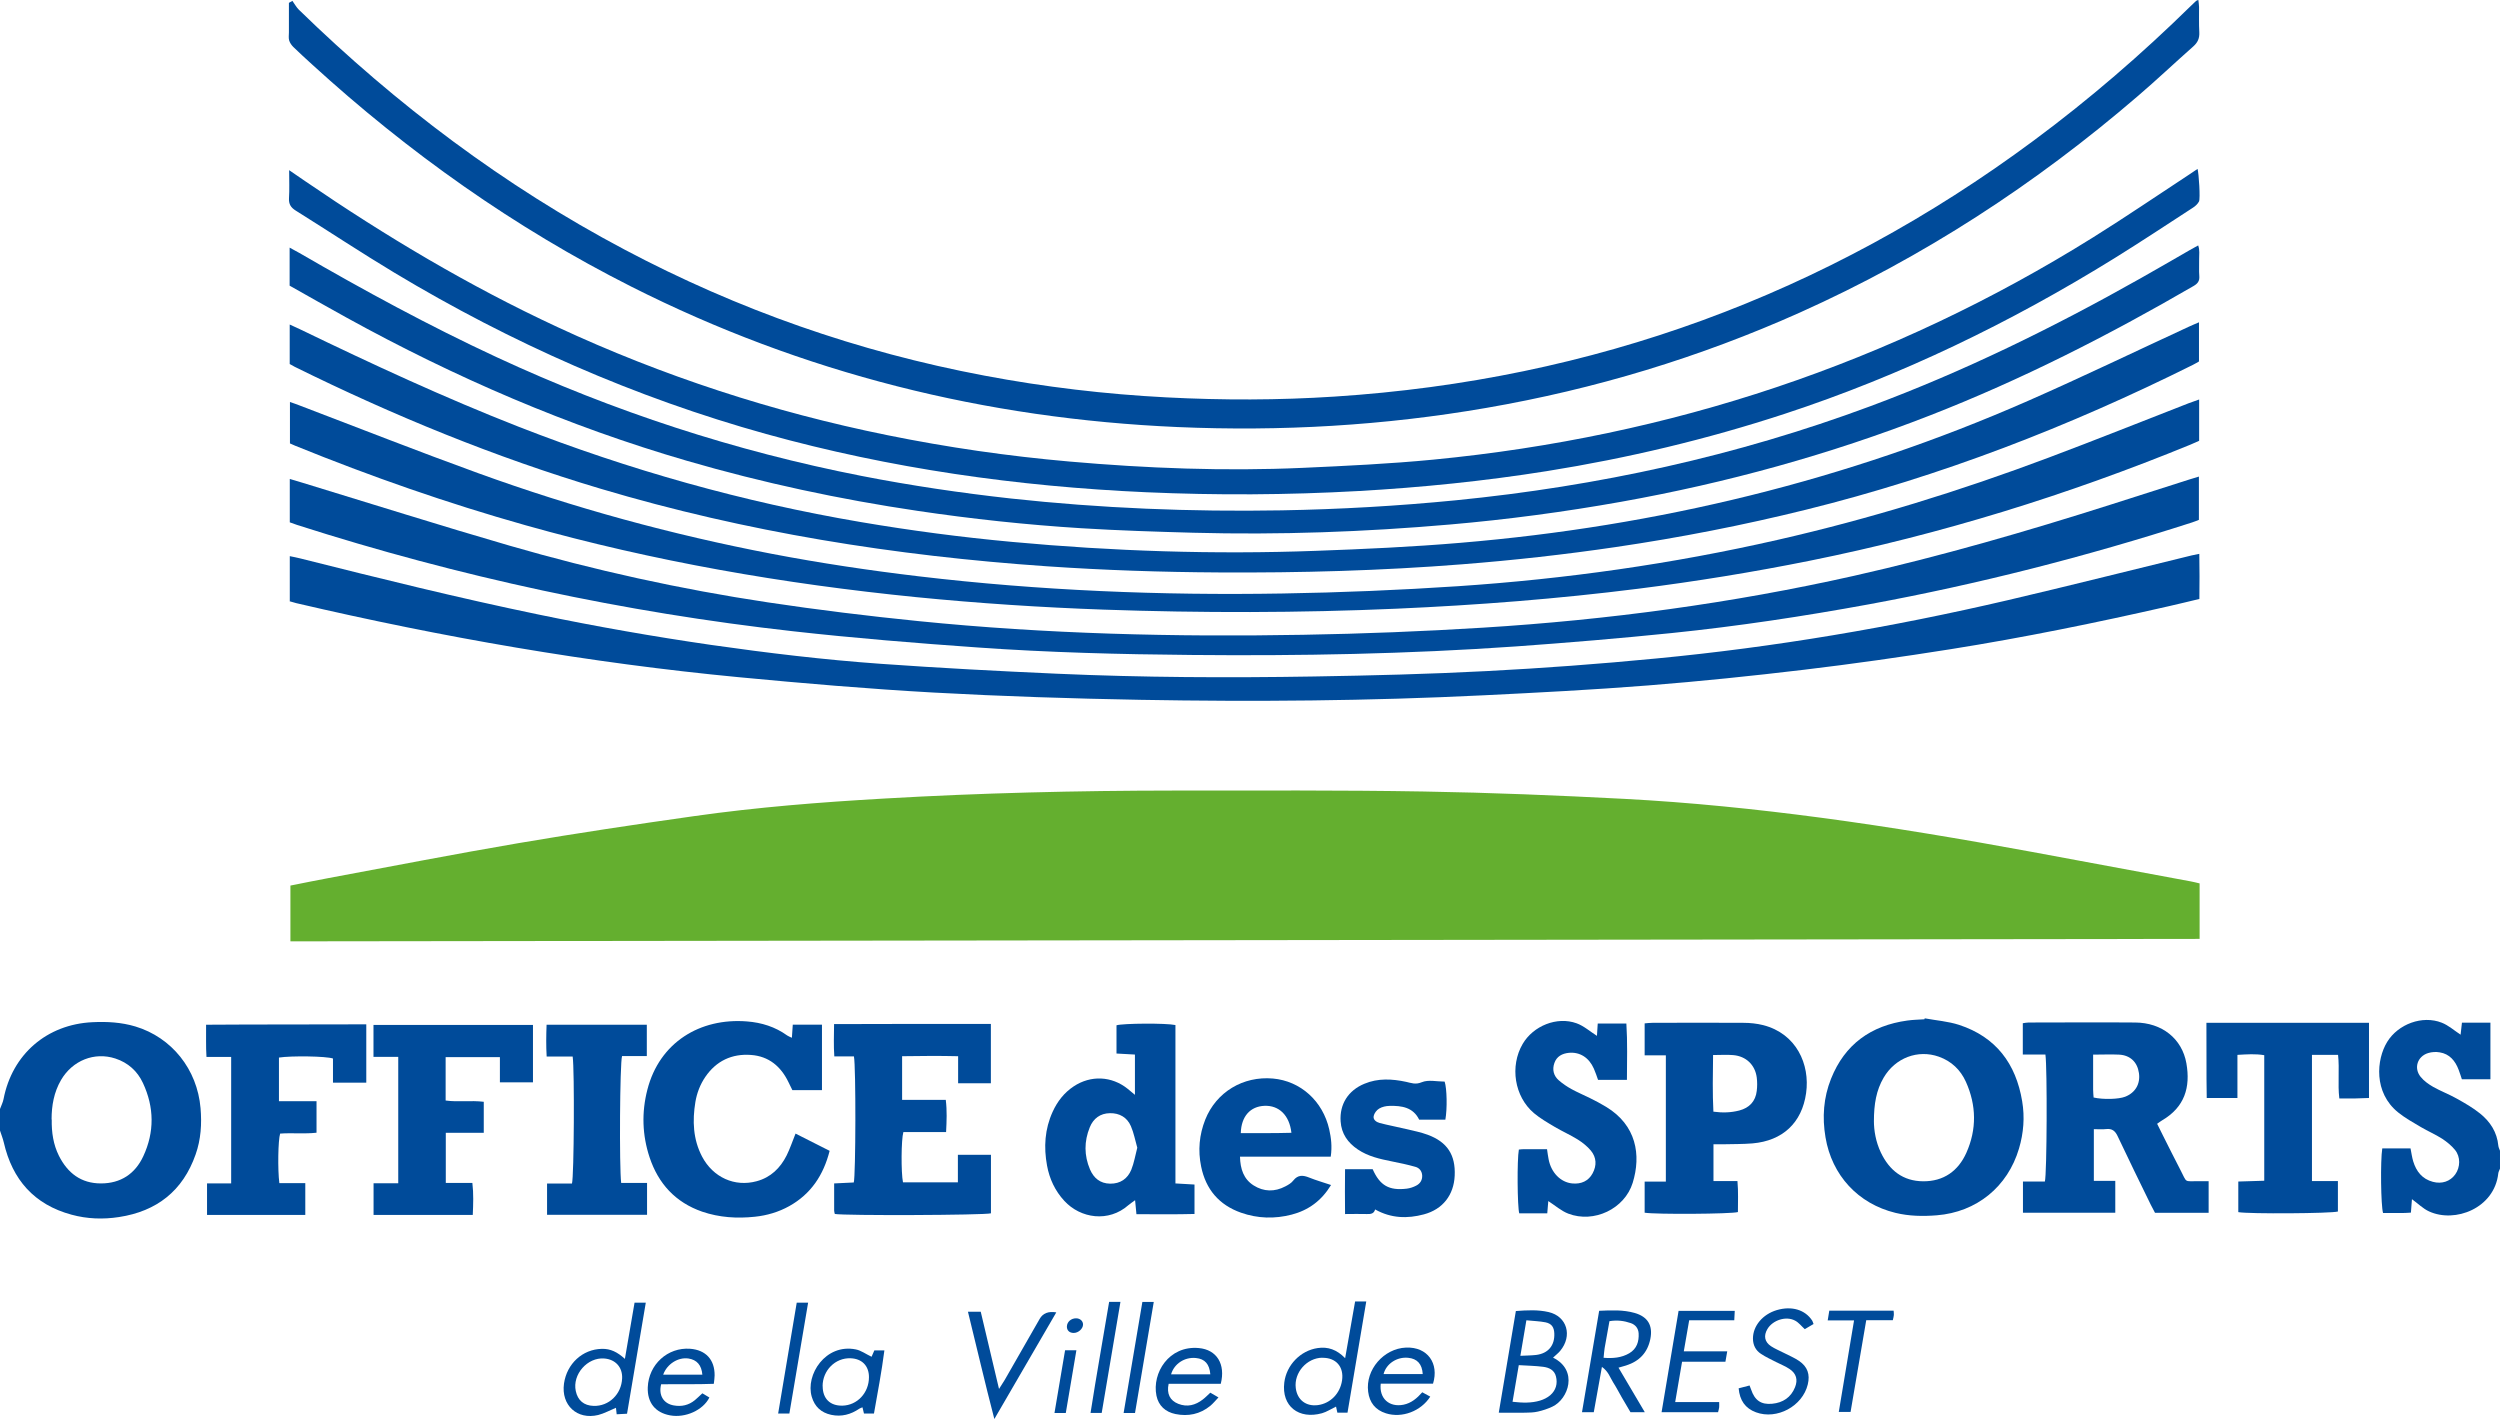 <svg xmlns="http://www.w3.org/2000/svg" id="Calque_2" data-name="Calque 2" viewBox="0 0 316.01 179.38"><defs><style>      .cls-1 {        fill: #004b9a;      }      .cls-1, .cls-2 {        stroke-width: 0px;      }      .cls-2 {        fill: #64af2f;      }    </style></defs><g id="Calque_1-2" data-name="Calque 1"><g><path class="cls-2" d="M278.04,111.66v7.02c-80.44.1-160.85.21-241.33.31v-7.05c1.59-.31,3.18-.65,4.78-.94,8.01-1.49,16-3.05,24.03-4.42,7.39-1.26,14.81-2.37,22.23-3.42,7.96-1.13,15.97-1.76,24-2.22,12.21-.71,24.44-1,36.67-1.01,10.52,0,21.03-.06,31.55.12,8.45.14,16.91.49,25.35.93,8.33.44,16.63,1.29,24.9,2.39,8.91,1.19,17.76,2.68,26.6,4.31,6.7,1.24,13.4,2.49,20.09,3.73.37.07.73.16,1.14.26Z"></path><path class="cls-1" d="M36.96.11c.27.37.49.79.81,1.11,12.32,12,25.93,22.26,41.16,30.32,14.36,7.61,29.53,12.93,45.51,15.94,7.61,1.44,15.27,2.35,23.01,2.75,7.09.37,14.17.36,21.25-.1,32.64-2.11,62.11-12.88,88.38-32.37,7.02-5.2,13.62-10.9,19.85-17.01.22-.21.44-.42.66-.63.05-.05.14-.06.29-.13.03.31.09.6.09.88.01,1.07-.03,2.13.03,3.2.04.75-.18,1.28-.75,1.79-2.34,2.07-4.61,4.22-6.98,6.25-12.95,11.15-27.13,20.39-42.74,27.39-12.71,5.69-25.93,9.69-39.65,12.06-12.93,2.24-25.95,2.99-39.05,2.42-24.26-1.06-47.32-6.79-69.03-17.75-14.79-7.47-28.16-16.95-40.38-28.11-.79-.72-1.58-1.44-2.34-2.18-.23-.23-.44-.53-.53-.83-.09-.32-.03-.68-.03-1.02,0-1.24,0-2.49,0-3.73.15-.08.3-.17.44-.25Z"></path><path class="cls-1" d="M36.63,75.98v-5.68c.48.1.92.18,1.34.29,10,2.52,20.01,5,30.11,7.09,7.23,1.5,14.5,2.78,21.81,3.84,7.13,1.02,14.28,1.88,21.46,2.39,7.41.53,14.83.92,22.25,1.25,10.81.48,21.64.53,32.46.35,7.28-.12,14.55-.3,21.82-.68,7.15-.37,14.3-.9,21.42-1.59,14.99-1.43,29.81-3.95,44.47-7.37,7.78-1.82,15.53-3.78,23.29-5.67.25-.06.51-.1.94-.19.04,1.92.03,3.75.01,5.7-1.31.31-2.59.63-3.88.92-9.13,2.08-18.31,3.96-27.56,5.43-6.17.98-12.35,1.86-18.55,2.6-6.54.78-13.1,1.46-19.67,1.98-6.95.55-13.91.91-20.88,1.25-14.43.71-28.87.83-43.32.57-8.72-.16-17.45-.44-26.16-.92-8.21-.46-16.41-1.16-24.6-1.94-18.86-1.8-37.49-5.05-55.94-9.36-.25-.06-.5-.14-.85-.24Z"></path><path class="cls-1" d="M36.55,21.51c.83.57,1.42.97,2.01,1.38,10.17,6.96,20.71,13.25,31.9,18.45,13.35,6.21,27.24,10.73,41.67,13.66,7.62,1.55,15.3,2.66,23.05,3.34,9.8.86,19.62,1.24,29.46.8,5.52-.25,11.04-.51,16.53-1.04,29.99-2.9,57.85-12.14,83.43-28.11,4.1-2.56,8.1-5.29,12.14-7.94.34-.22.68-.46,1.04-.7.16.58.37,3.77.18,4.12-.16.31-.46.59-.76.78-3.29,2.14-6.56,4.3-9.89,6.37-13.15,8.15-27,14.86-41.72,19.69-9.82,3.22-19.84,5.61-30.05,7.24-7.91,1.26-15.86,2.07-23.85,2.52-8.95.5-17.9.55-26.85.15-16.26-.73-32.29-3-48-7.36-16.61-4.62-32.23-11.52-46.99-20.39-4.21-2.53-8.31-5.25-12.47-7.85-.62-.39-.89-.82-.85-1.56.07-1.09.02-2.19.02-3.55Z"></path><path class="cls-1" d="M36.61,36.1v-4.8c.48.26.86.46,1.24.68,8.14,4.72,16.4,9.21,24.93,13.17,14.77,6.86,30.15,11.88,46.13,15.01,6.24,1.22,12.53,2.15,18.85,2.85,11.38,1.24,22.79,1.7,34.23,1.5,7.35-.13,14.69-.55,22.01-1.27,17.97-1.78,35.47-5.59,52.41-11.89,11.84-4.4,23.14-9.95,34.13-16.15,2.09-1.18,4.16-2.38,6.24-3.58.33-.19.66-.37,1.08-.6.22.62.11,1.18.12,1.72.02.72-.04,1.45.02,2.17.05.63-.22.95-.74,1.25-10.71,6.22-21.72,11.83-33.28,16.34-12.66,4.94-25.7,8.54-39.08,10.93-7.17,1.28-14.37,2.24-21.62,2.87-10.79.94-21.6,1.33-32.43,1.04-4.72-.13-9.45-.28-14.16-.57-6.92-.43-13.81-1.17-20.67-2.19-9.88-1.46-19.62-3.55-29.21-6.34-15.02-4.37-29.28-10.53-42.96-18.07-2.43-1.34-4.84-2.71-7.27-4.08Z"></path><path class="cls-1" d="M36.63,66.02v-5.48c.6.18,1.14.34,1.67.5,8.7,2.65,17.37,5.4,26.1,7.93,10.72,3.11,21.61,5.51,32.65,7.17,6.32.95,12.68,1.73,19.04,2.37,16.17,1.63,32.39,2.02,48.63,1.73,7.58-.13,15.16-.43,22.72-.9,15.79-.98,31.44-3.08,46.89-6.55,11-2.48,21.81-5.61,32.55-9.03,3.3-1.05,6.6-2.11,9.89-3.16.36-.11.72-.22,1.18-.36v5.47c-.25.1-.55.23-.87.33-13.38,4.31-26.98,7.79-40.8,10.34-8.28,1.52-16.6,2.78-24.97,3.64-6.55.67-13.12,1.22-19.69,1.69-13.65.96-27.33,1.21-41.01,1.08-9.03-.08-18.06-.31-27.07-.95-7.79-.55-15.57-1.18-23.33-2.05-21.32-2.39-42.2-6.88-62.64-13.43-.29-.09-.57-.2-.93-.33Z"></path><path class="cls-1" d="M36.62,46.03v-5.01c.49.23.9.41,1.3.6,9.08,4.39,18.23,8.64,27.63,12.32,14.01,5.47,28.42,9.53,43.25,12.05,6.35,1.08,12.72,1.92,19.13,2.51,12.76,1.18,25.55,1.6,38.36,1.13,6.13-.22,12.26-.5,18.37-1.02,24.86-2.09,48.81-7.89,71.67-17.93,6.83-3,13.55-6.24,20.32-9.37.4-.19.81-.35,1.31-.57v4.95c-.25.14-.5.3-.77.43-15.65,7.8-31.87,14.09-48.87,18.3-7.95,1.97-15.98,3.54-24.08,4.73-6.45.95-12.92,1.67-19.41,2.18-10.22.81-20.47,1.09-30.72,1.03-7.28-.04-14.55-.28-21.82-.78-19.13-1.32-37.97-4.31-56.37-9.8-13.35-3.98-26.19-9.25-38.66-15.41-.2-.1-.4-.22-.65-.36Z"></path><path class="cls-1" d="M277.98,50.48v5.24c-.35.15-.72.32-1.09.48-15.57,6.38-31.58,11.34-48.08,14.67-7.2,1.45-14.46,2.63-21.75,3.55-10.14,1.28-20.31,2.07-30.51,2.52-12.34.54-24.68.55-37.03.12-7.92-.28-15.83-.8-23.72-1.58-16.7-1.67-33.19-4.52-49.35-9.08-9.9-2.79-19.59-6.18-29.12-10.05-.21-.09-.42-.19-.68-.3v-5.24c.44.16.82.28,1.19.43,7.54,2.87,15.04,5.83,22.63,8.58,12.08,4.38,24.44,7.76,37.06,10.18,6.17,1.18,12.38,2.11,18.62,2.85,15.27,1.81,30.61,2.43,45.97,2.17,7.39-.12,14.78-.43,22.15-.92,13.62-.91,27.11-2.82,40.43-5.86,11.67-2.66,23.08-6.19,34.27-10.4,5.91-2.22,11.78-4.57,17.66-6.86.42-.16.84-.3,1.34-.48Z"></path><g><path class="cls-1" d="M0,140.18c.15-.42.37-.83.45-1.26,1.09-5.65,5.47-9.44,11.24-9.71,1.84-.09,3.65.01,5.42.54,4.6,1.39,7.82,5.41,8.24,10.32.17,1.99.05,3.95-.62,5.85-1.61,4.61-4.91,7.19-9.69,7.92-2.01.31-4.03.24-6-.3-4.72-1.28-7.48-4.42-8.56-9.13-.12-.51-.32-1-.48-1.5,0-.91,0-1.83,0-2.74ZM6.54,141.51c-.03,1.63.2,3.17.91,4.59,1.1,2.18,2.79,3.49,5.31,3.49,2.51,0,4.32-1.22,5.35-3.43,1.43-3.06,1.39-6.2-.04-9.26-.7-1.51-1.88-2.57-3.49-3.1-2.64-.86-5.41.24-6.86,2.71-.91,1.56-1.2,3.27-1.2,4.99Z"></path><path class="cls-1" d="M316.01,147.72c-.08.21-.2.41-.22.62-.49,4.38-5.45,6.3-8.74,4.79-.77-.35-1.4-.99-2.17-1.55-.04.56-.09,1.1-.13,1.7-.38.02-.72.05-1.06.05-.83,0-1.66,0-2.46,0-.28-.89-.35-6.63-.1-8.17h3.57c.12.61.19,1.14.34,1.64.39,1.27,1.13,2.23,2.49,2.59,1.13.3,2.19-.05,2.83-.95.64-.9.68-2.21-.04-3.09-.45-.55-1.03-1.02-1.62-1.41-.86-.55-1.82-.96-2.7-1.48-.98-.58-1.99-1.14-2.87-1.85-3.11-2.51-2.75-6.68-1.38-8.91,1.39-2.26,4.45-3.39,6.89-2.43.85.33,1.57.98,2.39,1.52.05-.45.11-.96.17-1.52h3.6v7.15h-3.61c-.12-.36-.25-.79-.41-1.2-.43-1.13-1.14-2-2.4-2.2-.47-.08-1-.05-1.45.09-1.36.42-1.85,1.9-.95,3.01.42.52,1,.93,1.59,1.27.96.54,2,.93,2.96,1.47,1.02.57,2.06,1.16,2.97,1.9,1.28,1.03,2.14,2.36,2.3,4.06.02.22.14.43.21.64v2.28Z"></path><path class="cls-1" d="M258.56,133.3h-2.87v-3.96c.23-.03.48-.09.73-.09,4.49,0,8.99-.04,13.48,0,3.37.02,5.92,2.03,6.47,5.16.53,3.02-.21,5.54-3.09,7.22-.19.11-.36.25-.61.42.25.51.48.98.72,1.45.74,1.46,1.46,2.93,2.22,4.38.89,1.71.42,1.4,2.28,1.43.41,0,.82,0,1.29,0v3.99h-6.78c-.16-.3-.36-.66-.54-1.03-1.4-2.87-2.81-5.74-4.17-8.63-.32-.69-.71-1.01-1.48-.92-.48.06-.97.01-1.54.01v6.54h2.71v4.02h-11.67v-3.94h2.77c.26-.92.31-14.36.07-16.05ZM264.58,133.3c0,1.57,0,3.01,0,4.45,0,.33.04.67.06.98,1.24.28,3.17.22,3.99-.1,1.28-.5,1.94-1.62,1.74-2.99-.2-1.4-1.11-2.26-2.52-2.33-1.02-.05-2.05,0-3.27,0Z"></path><path class="cls-1" d="M243.29,128.72c1.45.27,2.96.38,4.35.83,4.66,1.53,7.18,4.9,7.97,9.65.34,2.02.18,4.02-.4,5.98-1.43,4.84-5.36,8.04-10.4,8.44-1.75.14-3.5.11-5.22-.31-4.72-1.15-8.04-4.75-8.84-9.55-.43-2.54-.25-5.02.7-7.4,1.74-4.36,5.05-6.73,9.65-7.36.71-.1,1.44-.11,2.16-.16,0-.04.02-.08.03-.12ZM236.87,141.72c0,1.15.23,2.61.88,3.97,1.07,2.24,2.78,3.61,5.34,3.63,2.59.02,4.44-1.3,5.47-3.61,1.32-2.96,1.27-6-.06-8.96-.68-1.51-1.82-2.61-3.42-3.18-2.65-.94-5.51.14-6.98,2.65-.93,1.59-1.23,3.34-1.23,5.5Z"></path><path class="cls-1" d="M105.52,153.43c-.03-.12-.08-.27-.08-.41,0-1.1,0-2.2,0-3.43.87-.04,1.68-.08,2.48-.12.25-.86.28-14.64.02-15.94h-2.48c-.1-1.37-.04-2.64-.03-4.08,6.62-.03,13.18-.02,19.82-.02v7.5h-4.14v-3.42c-2.43-.06-4.72-.03-7.08,0v5.52h5.52c.17,1.38.11,2.67.04,4.07h-5.4c-.28.95-.3,5.12-.05,6.35h6.94v-3.48h4.18v7.4c-.86.24-18.49.31-19.75.08Z"></path><path class="cls-1" d="M216.59,144.64v4.65h3.03c.13,1.39.05,2.66.06,3.92-.86.25-10.38.31-11.79.08v-3.93h2.68v-15.96h-2.68v-4.04c.32-.03.65-.07.97-.07,3.84-.01,7.69-.03,11.53,0,.83,0,1.68.09,2.48.29,4.19,1.07,5.94,4.94,5.43,8.59-.53,3.76-2.96,6.03-6.78,6.36-1.21.1-2.43.08-3.65.11-.41.01-.82,0-1.29,0ZM216.54,133.35c-.03,2.47-.08,4.81.04,7.17,1.18.16,2.24.12,3.28-.15,1.26-.33,2.05-1.16,2.2-2.47.07-.56.07-1.14,0-1.7-.21-1.6-1.35-2.69-2.97-2.83-.79-.07-1.59-.01-2.55-.01Z"></path><path class="cls-1" d="M100.1,131.15c.04-.59.07-1.07.11-1.63h3.69v8.28h-3.74c-.13-.27-.31-.64-.49-1-.96-2-2.49-3.29-4.74-3.45-2.42-.18-4.39.75-5.78,2.78-.65.96-1.06,2.03-1.25,3.16-.39,2.38-.3,4.71.84,6.9,1.39,2.64,4.13,3.88,6.91,3.12,1.77-.48,2.98-1.66,3.78-3.25.42-.84.72-1.75,1.13-2.77,1.41.71,2.82,1.42,4.31,2.18-.78,3.06-2.35,5.45-5.11,6.99-1.35.75-2.81,1.18-4.34,1.34-2.26.24-4.49.1-6.66-.64-3.37-1.17-5.54-3.53-6.65-6.87-.93-2.81-1.02-5.68-.28-8.55,1.53-5.98,6.66-9.09,12.57-8.63,1.86.14,3.58.68,5.11,1.78.14.1.32.16.56.28Z"></path><path class="cls-1" d="M282.93,153.21v-3.86c1.06-.03,2.14-.06,3.28-.1v-15.87c-1.11-.19-2.19-.11-3.39-.04v5.45h-3.88c-.06-3.14-.01-6.28-.04-9.5h20.55v9.5c-.61.02-1.2.05-1.8.06-.61.01-1.21,0-1.95,0-.22-1.84.04-3.66-.16-5.51h-3.3v15.95h3.28v3.85c-.85.25-11.24.32-12.58.08Z"></path><path class="cls-1" d="M56.33,133.62v5.49c1.58.22,3.18-.04,4.82.16v3.92h-4.8v6.34h3.36c.16,1.38.11,2.68.05,4.04h-12.54v-4h3.12v-15.98h-3.13v-4.03h20.16v7.25h-4.18v-3.18h-6.87Z"></path><path class="cls-1" d="M46.3,129.49v7.36h-4.21v-3.05c-.87-.3-5.27-.36-6.83-.12v5.52h4.75v3.98c-1.53.17-3.09,0-4.6.11-.26.83-.32,4.54-.1,6.26h3.28v4.02h-12.42v-3.98h3.05v-15.99h-3.12c-.09-1.37-.03-2.64-.05-4.07,6.76-.05,13.44-.02,20.25-.05Z"></path><path class="cls-1" d="M143.46,138.4v-5.1c-.79-.04-1.53-.08-2.33-.13v-3.57c.84-.25,6.24-.29,7.45-.03v20.02c.85.05,1.59.09,2.41.14v3.72c-2.43.07-4.84.02-7.34.03-.06-.59-.11-1.1-.17-1.77-.34.25-.6.42-.84.62-2.5,2.21-6.05,1.7-8.11-.54-1.17-1.27-1.87-2.77-2.18-4.45-.43-2.34-.29-4.62.71-6.81.6-1.31,1.45-2.41,2.66-3.21,2.16-1.43,4.79-1.31,6.81.3.26.21.52.43.94.78ZM143.75,145.05c-.26-.91-.43-1.85-.8-2.7-.48-1.11-1.44-1.66-2.65-1.64-1.23.02-2.1.67-2.55,1.79-.72,1.77-.72,3.56.03,5.32.47,1.09,1.28,1.78,2.54,1.8,1.29.02,2.21-.62,2.68-1.76.35-.86.5-1.81.76-2.8Z"></path><path class="cls-1" d="M201.86,130.95c.03-.46.06-.97.1-1.57h3.62c.15,2.35.08,4.69.07,7.12h-3.65c-.16-.45-.32-.95-.53-1.42-.62-1.4-1.76-2.12-3.14-2-.86.08-1.56.45-1.85,1.29-.29.82-.11,1.61.56,2.19.48.42,1.03.79,1.59,1.1.76.42,1.58.76,2.36,1.15.68.34,1.36.69,2.01,1.09,3.86,2.32,4.46,6.11,3.38,9.61-1.02,3.3-4.9,5.14-8.14,3.9-.89-.34-1.65-1.02-2.53-1.59-.03.41-.08.95-.13,1.55h-3.54c-.24-.78-.29-6.8-.05-8.06.2-.02.42-.05.64-.05.95,0,1.9,0,2.92,0,.07.47.12.88.2,1.28.32,1.68,1.51,2.9,2.97,3.05,1.16.12,2.08-.32,2.59-1.27.54-1,.5-2.01-.22-2.88-.45-.54-1.04-1.01-1.64-1.39-.93-.58-1.95-1.03-2.9-1.59-.91-.54-1.85-1.08-2.66-1.76-2.47-2.1-3.06-5.93-1.42-8.74,1.34-2.29,4.34-3.51,6.82-2.61.92.33,1.7,1.04,2.59,1.6Z"></path><path class="cls-1" d="M72.38,133.55h-3.28c-.08-1.36-.06-2.66-.01-4.02h12.67v3.96h-3.13c-.28.91-.36,14.05-.11,16.04h3.27v4.03h-12.64v-3.96h3.15c.26-.9.33-14.33.09-16.03Z"></path><path class="cls-1" d="M168.21,146.21h-11.47c.04,1.56.46,2.83,1.72,3.63,1.28.81,2.66.84,4.02.12.37-.19.76-.42,1-.74.59-.75,1.24-.68,2.01-.37.87.35,1.78.61,2.76.94-1.21,1.99-2.86,3.19-4.97,3.74-2.15.56-4.31.5-6.41-.24-2.78-.98-4.45-2.95-5.04-5.83-.42-2.03-.24-4.02.52-5.94,1.39-3.48,4.78-5.52,8.55-5.19,3.49.31,6.31,2.84,7.12,6.43.24,1.07.38,2.16.19,3.45ZM156.84,143.23c2.13,0,4.26.02,6.4-.04-.25-2.22-1.57-3.48-3.4-3.41-1.8.07-2.94,1.33-3,3.44Z"></path><path class="cls-1" d="M173.82,152.87c-.13.54-.54.61-1.03.59-.87-.03-1.74,0-2.77,0-.02-1.93-.02-3.77,0-5.67h3.49c.92,2.07,2.07,2.73,4.32,2.46.4-.05.82-.19,1.18-.38.51-.26.79-.7.76-1.3-.04-.57-.38-.95-.87-1.08-.98-.28-1.99-.49-2.99-.69-1.5-.3-2.98-.63-4.27-1.5-1.27-.85-2.08-1.99-2.18-3.56-.14-2.16.95-3.9,3.01-4.75,1.72-.72,3.49-.62,5.27-.24.64.14,1.18.38,1.97.05.84-.35,1.94-.08,2.9-.08.29.88.34,3.43.09,4.81-.52,0-1.08,0-1.64,0s-1.06,0-1.67,0c-.76-1.56-2.21-1.78-3.75-1.74-.44.01-.93.11-1.31.34-.32.19-.62.59-.69.94-.1.47.34.77.75.88,1.1.29,2.22.49,3.33.76.92.22,1.86.4,2.75.73,2.48.92,3.53,2.55,3.41,5.17-.11,2.44-1.5,4.25-3.89,4.89-2.08.56-4.14.51-6.15-.61Z"></path><path class="cls-1" d="M196.33,171.62c3.19,1.59,1.94,5.23-.11,6.19-.58.27-1.2.48-1.83.62-.51.12-1.06.13-1.59.14-1.06.02-2.11,0-3.35,0,.73-4.35,1.44-8.56,2.16-12.85,1.44-.11,2.8-.18,4.14.13,2.33.54,3.05,3,1.46,4.91-.24.29-.55.52-.89.84ZM191.19,177.19c1.25.14,2.38.18,3.48-.15.46-.14.93-.37,1.29-.68.71-.62.95-1.46.72-2.37-.2-.82-.89-1.13-1.62-1.22-1-.13-2.01-.14-3.08-.21-.27,1.61-.52,3.05-.79,4.64ZM192.18,171.38c.8-.04,1.4-.04,2-.11,1.53-.19,2.36-1.21,2.29-2.73-.03-.77-.34-1.23-1.1-1.39-.76-.15-1.55-.17-2.43-.26-.26,1.52-.49,2.89-.76,4.49Z"></path><path class="cls-1" d="M204.58,172.87c1.12,1.9,2.19,3.71,3.33,5.64h-1.81c-.35-.6-.73-1.24-1.11-1.89-.36-.63-.69-1.27-1.08-1.88-.39-.62-.6-1.38-1.42-1.96-.36,1.98-.69,3.83-1.03,5.73h-1.49c.73-4.31,1.44-8.53,2.17-12.82,1.56-.07,3.03-.14,4.48.27,1.68.48,2.33,1.59,1.99,3.29-.35,1.74-1.4,2.82-3.06,3.35-.28.09-.57.16-.97.28ZM202.71,171.63c1.18.09,2.25,0,3.23-.57.96-.56,1.25-1.49,1.19-2.53-.04-.61-.39-1.07-.98-1.28-.86-.3-1.74-.41-2.71-.25-.21,1.18-.42,2.29-.61,3.41-.06.37-.08.74-.13,1.22Z"></path><path class="cls-1" d="M170.32,178.57h-1.27c-.06-.28-.11-.52-.17-.77-.63.3-1.18.67-1.78.84-2.92.81-5.13-.88-4.76-3.89.27-2.19,2.03-4.03,4.22-4.35,1.29-.19,2.4.18,3.47,1.28.44-2.49.84-4.81,1.26-7.17h1.41c-.8,4.71-1.58,9.34-2.37,14.05ZM167.14,171.62c-1.96.03-3.59,1.89-3.35,3.83.18,1.5,1.3,2.36,2.8,2.16,1.57-.21,2.8-1.45,3.05-3.11.26-1.72-.76-2.9-2.5-2.87Z"></path><path class="cls-1" d="M78.99,171.76c.43-2.5.82-4.78,1.22-7.1h1.42c-.79,4.7-1.57,9.33-2.37,14.04-.44.02-.84.05-1.31.07-.04-.32-.07-.6-.09-.82-.78.32-1.49.72-2.24.91-2.68.65-4.71-1.25-4.33-3.97.36-2.52,2.35-4.34,4.78-4.39,1.1-.03,1.98.41,2.92,1.27ZM78.64,174.23c.06-1.4-.84-2.4-2.25-2.51-2.14-.18-4.06,2.02-3.61,4.11.25,1.19,1.03,1.84,2.24,1.88,1.94.07,3.54-1.47,3.62-3.49Z"></path><path class="cls-1" d="M218.33,170.81c-.09.5-.15.87-.23,1.32h-5.48c-.29,1.7-.57,3.33-.87,5.1h5.56c0,.31.02.49,0,.66-.02.19-.08.37-.14.62h-7.14c.72-4.29,1.43-8.51,2.15-12.81h7.1c-.02.37-.04.72-.06,1.19h-5.7c-.23,1.33-.44,2.55-.68,3.92h5.5Z"></path><path class="cls-1" d="M219.77,175.49c.51-.13.91-.24,1.38-.36.08.2.14.35.2.52.45,1.35,1.26,1.93,2.66,1.79,1.35-.13,2.37-.79,2.89-2.09.38-.95.16-1.73-.69-2.3-.53-.36-1.14-.59-1.72-.89-.64-.33-1.3-.63-1.9-1.03-.67-.44-1.01-1.11-1.01-1.94,0-1.59,1.23-3.06,3.02-3.59,1.88-.55,3.57-.05,4.47,1.33.06.09.08.21.17.43-.37.21-.75.44-1.11.65-.42-.38-.76-.83-1.21-1.07-1.14-.63-2.83-.08-3.51,1.05-.5.85-.37,1.63.46,2.18.5.33,1.08.56,1.62.84.64.33,1.32.61,1.91,1.01,1.08.73,1.42,1.71,1.11,2.98-.66,2.75-3.9,4.5-6.55,3.52-1.35-.5-2.05-1.49-2.19-3.04Z"></path><path class="cls-1" d="M122.35,165.81h1.62c.75,3.17,1.5,6.36,2.31,9.76.32-.51.53-.82.72-1.14,1.48-2.57,2.95-5.15,4.42-7.72q.61-1.07,2.1-.82c-2.57,4.43-5.12,8.82-7.83,13.48-1.21-4.64-2.22-9.04-3.34-13.57Z"></path><path class="cls-1" d="M110.47,178.68h-1.26c-.06-.24-.11-.49-.19-.79-.14.06-.28.1-.39.17-1.09.74-2.26,1.06-3.57.78-1.27-.28-2.08-1.03-2.45-2.28-.82-2.78,1.74-6.75,5.56-5.99.67.13,1.28.59,2,.93.08-.19.21-.47.35-.8h1.27c-.35,2.71-.85,5.33-1.32,7.99ZM103.99,175.22c0,1.57.93,2.49,2.49,2.46,1.88-.04,3.36-1.62,3.36-3.6,0-1.43-.88-2.34-2.33-2.39-1.93-.07-3.53,1.54-3.53,3.53Z"></path><path class="cls-1" d="M181.14,174.9h-6.61c-.22,1.87,1.08,3.02,2.88,2.66.98-.2,1.7-.81,2.37-1.57.36.2.68.38,1.01.55-1.18,1.85-3.59,2.75-5.6,2.11-1.34-.42-2.08-1.36-2.25-2.73-.36-2.78,1.97-5.46,4.78-5.58,2.75-.11,4.2,2.02,3.42,4.56ZM179.84,173.69c-.08-1.28-.7-1.95-1.85-2.06-1.41-.14-2.77.75-3.1,2.06h4.95Z"></path><path class="cls-1" d="M154.32,174.92h-6.6c-.27,1.25.16,2.11,1.22,2.53,1.14.45,2.17.17,3.1-.55.33-.25.61-.55.95-.86.32.18.6.35,1.03.6-.38.4-.68.77-1.04,1.07-1.29,1.05-2.79,1.36-4.4,1.03-1.26-.26-2.14-1.05-2.4-2.32-.58-2.86,1.57-6.36,5.35-6.02,2.27.2,3.41,2.02,2.78,4.52ZM152.99,173.72c-.11-1.31-.7-1.95-1.81-2.06-1.42-.15-2.76.71-3.15,2.06h4.95Z"></path><path class="cls-1" d="M88.78,176.12c.32.19.61.36.89.53-.8,1.61-3.04,2.61-4.96,2.26-1.88-.34-2.9-1.62-2.83-3.54.11-2.9,2.52-5.09,5.36-4.88,1.97.15,3.11,1.38,3.09,3.37,0,.3-.05.6-.1,1.06-2.24.09-4.47.02-6.66.06-.35,1.39.3,2.44,1.59,2.67.99.18,1.89-.02,2.68-.67.29-.24.56-.51.94-.86ZM88.78,173.76c-.1-1.21-.7-1.88-1.76-2.04-1.29-.19-2.71.69-3.19,2.04h4.96Z"></path><path class="cls-1" d="M234.35,166.9h-3.32c.07-.45.13-.81.2-1.23h8.13c.01.2.05.38.03.55-.01.18-.07.36-.13.66h-3.36c-.67,3.91-1.32,7.72-1.98,11.59h-1.49c.64-3.82,1.27-7.62,1.93-11.57Z"></path><path class="cls-1" d="M143.46,178.61h-1.43c.79-4.71,1.57-9.34,2.37-14.04h1.44c-.79,4.7-1.57,9.3-2.37,14.04Z"></path><path class="cls-1" d="M140.2,164.56h1.43c-.8,4.72-1.57,9.34-2.37,14.04h-1.41c.73-4.7,1.57-9.34,2.35-14.04Z"></path><path class="cls-1" d="M99.78,178.68h-1.42c.79-4.7,1.57-9.32,2.35-14.02h1.44c-.8,4.7-1.58,9.33-2.37,14.02Z"></path><path class="cls-1" d="M136.06,170.68c-.45,2.68-.89,5.28-1.34,7.93h-1.43c.45-2.68.9-5.3,1.34-7.93h1.43Z"></path><path class="cls-1" d="M136.02,166.64c.52,0,.9.36.88.82-.03.52-.6,1.03-1.18,1.03-.54,0-.88-.33-.86-.83.02-.57.53-1.02,1.15-1.02Z"></path></g></g></g></svg>